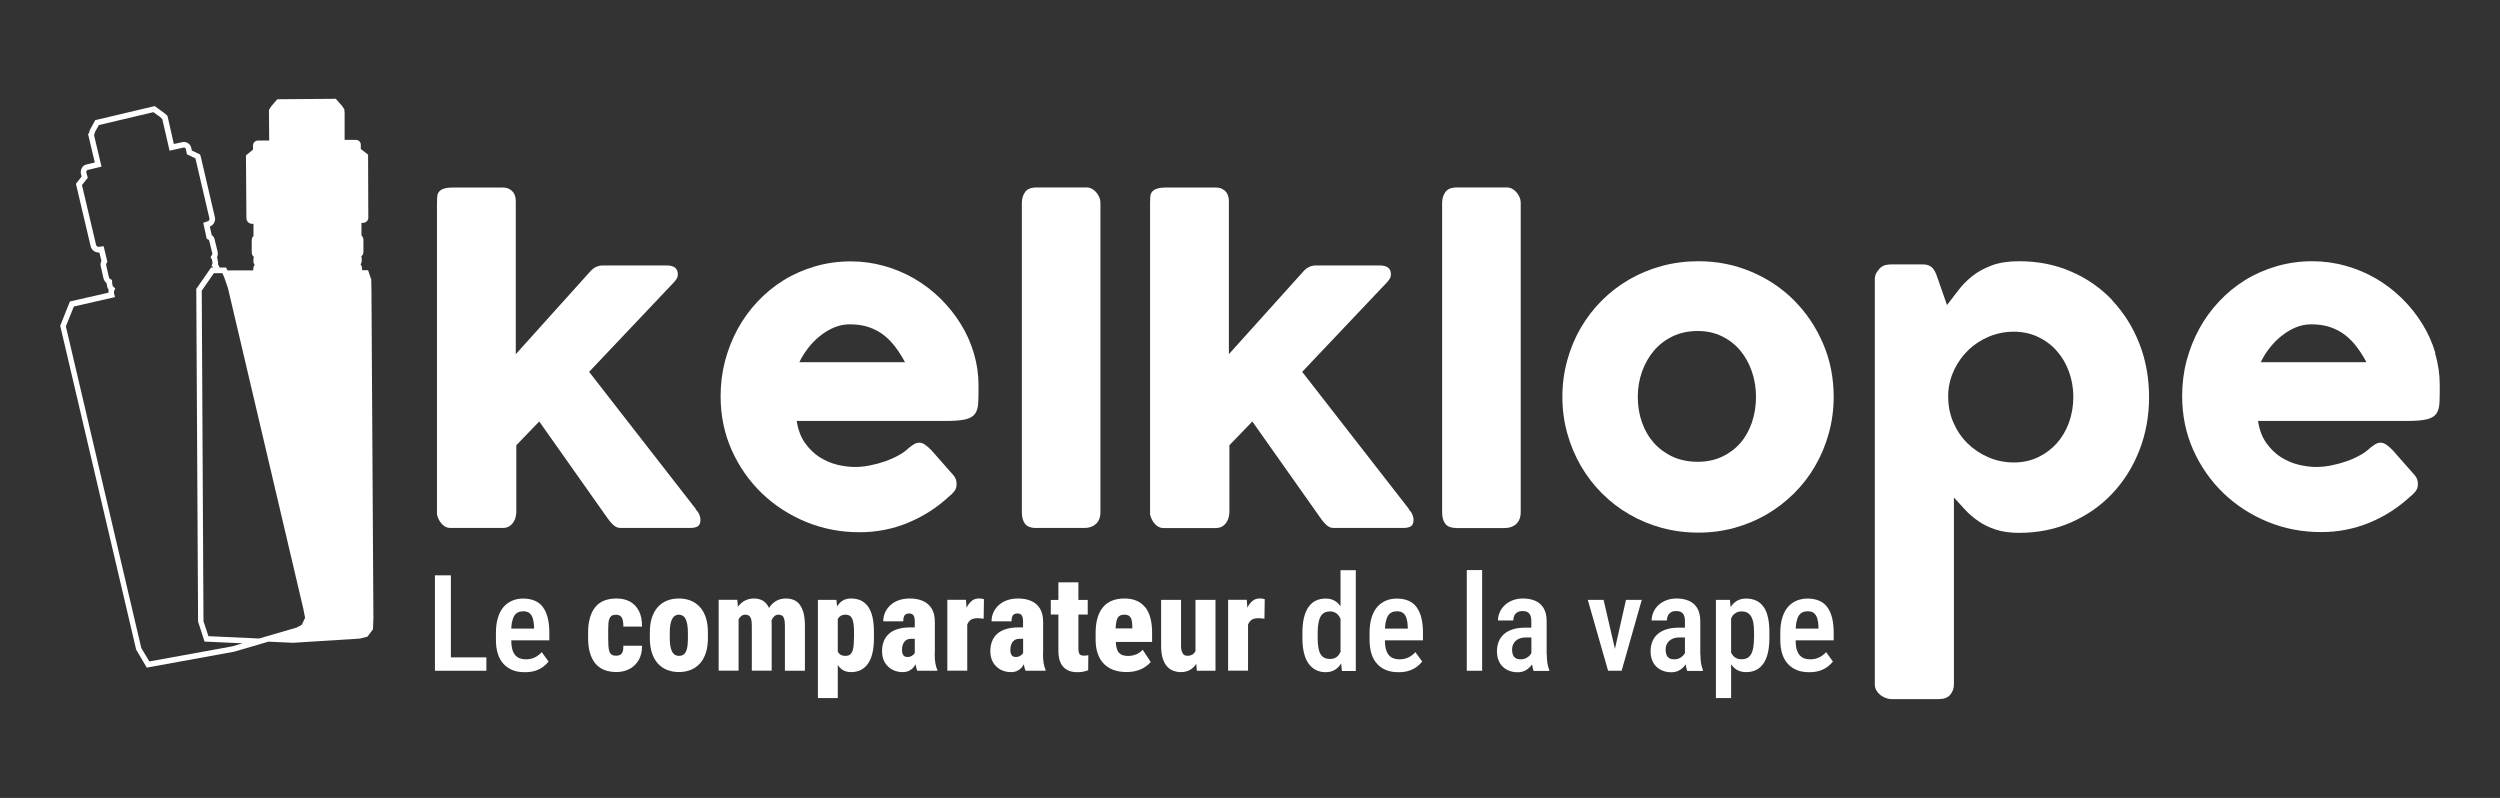<?xml version="1.0" encoding="UTF-8"?><svg id="Calque_1" xmlns="http://www.w3.org/2000/svg" width="332.46" height="106.11" viewBox="0 0 332.46 106.11"><rect x="0" y="0" width="332.46" height="106.11" fill="#333333" stroke="none"/><defs><style>.cls-1{fill:#fff;}</style></defs><path class="cls-1" d="M58.51,69.36c.14.22.33.42.56.59.24.17.52.26.85.26h6.9c.39,0,.7-.08.94-.25.24-.16.43-.36.56-.59.14-.23.23-.46.27-.7.05-.24.07-.43.07-.58v-8.88l3.05-3.16,8.99,12.73c.33.48.63.83.91,1.07.28.24.57.36.88.36h9.29c.46,0,.8-.08,1.03-.23.23-.16.34-.44.34-.87,0-.2-.05-.43-.15-.67-.1-.25-.27-.49-.51-.73h.06l-14.21-18.26,11.3-11.93c.2-.24.33-.42.4-.55.06-.13.1-.29.1-.49,0-.79-.5-1.18-1.51-1.18h-8.44c-.66,0-1.23.26-1.7.8l-9.9,11v-20.35c0-.18-.02-.38-.07-.59-.05-.21-.14-.41-.27-.59-.14-.18-.32-.33-.55-.45-.23-.12-.52-.18-.87-.18h-6.57c-.53,0-.94.05-1.24.15-.29.1-.51.24-.65.43-.14.18-.22.4-.23.66-.02.26-.03.54-.03.85v41.38s.03.15.1.34c.06.19.17.4.3.62Z"/><path class="cls-1" d="M120.76,69.51c2.02-.83,3.83-1.99,5.44-3.48.27-.2.51-.44.71-.7.2-.27.3-.58.3-.95,0-.2-.03-.4-.08-.59-.06-.19-.18-.41-.39-.65l-2.91-3.3c-.31-.31-.59-.55-.84-.72-.25-.16-.49-.25-.73-.25s-.46.06-.67.18c-.21.12-.46.3-.76.54-.33.33-.77.65-1.31.95-.54.3-1.14.57-1.79.8-.65.23-1.32.41-2.02.55s-1.37.21-2.03.21c-.73,0-1.51-.1-2.34-.3-.82-.2-1.6-.54-2.34-1-.73-.47-1.38-1.1-1.94-1.88-.56-.79-.93-1.77-1.11-2.94h19.8c1.15,0,2.03-.07,2.63-.21.6-.14,1.02-.38,1.28-.74.26-.36.4-.84.43-1.44.03-.6.04-1.38.04-2.34,0-1.47-.21-2.89-.62-4.27-.41-1.38-.99-2.69-1.75-3.9-.75-1.22-1.65-2.34-2.69-3.37-1.05-1.03-2.2-1.91-3.45-2.64-1.26-.73-2.6-1.3-4.03-1.7-1.43-.4-2.91-.61-4.43-.61-1.67,0-3.25.22-4.76.66-1.5.44-2.9,1.05-4.18,1.84-1.28.79-2.44,1.74-3.48,2.85-1.04,1.11-1.92,2.32-2.64,3.64-.72,1.32-1.28,2.74-1.68,4.25-.39,1.51-.59,3.07-.59,4.69,0,2.58.5,4.98,1.48,7.18.99,2.2,2.33,4.11,4.01,5.73,1.69,1.62,3.65,2.89,5.88,3.81,2.24.92,4.61,1.37,7.12,1.37,2.25,0,4.39-.42,6.41-1.25ZM107.44,46.32c.47-.61.99-1.15,1.58-1.62.59-.48,1.21-.86,1.88-1.14.67-.28,1.36-.43,2.08-.43.99,0,1.86.13,2.6.39.74.26,1.4.61,1.98,1.07.58.46,1.09.99,1.54,1.6.45.6.87,1.26,1.25,1.98h-14.05c.29-.62.67-1.24,1.14-1.84Z"/><path class="cls-1" d="M137.84,70.21h6.38c.62,0,1.13-.18,1.53-.54.39-.36.59-.88.59-1.58V27.02c0-.31-.06-.6-.18-.85-.12-.26-.27-.48-.44-.66-.17-.18-.36-.33-.56-.43-.2-.1-.39-.15-.58-.15h-6.74c-.72,0-1.22.2-1.51.6-.29.4-.44.9-.44,1.49v41.08c0,.7.15,1.22.44,1.58.29.36.8.54,1.51.54Z"/><path class="cls-1" d="M163.49,68.09v-8.88l3.05-3.16,8.99,12.73c.33.48.63.83.91,1.07s.57.36.88.36h9.29c.46,0,.8-.08,1.03-.23.23-.16.34-.44.34-.87,0-.2-.05-.43-.15-.67-.1-.25-.27-.49-.51-.73h.06l-14.21-18.26,11.3-11.93c.2-.24.33-.42.4-.55.06-.13.1-.29.1-.49,0-.79-.5-1.18-1.51-1.18h-8.44c-.66,0-1.23.26-1.7.8l-9.9,11v-20.35c0-.18-.02-.38-.07-.59-.05-.21-.14-.41-.27-.59-.14-.18-.32-.33-.55-.45-.23-.12-.52-.18-.87-.18h-6.57c-.53,0-.94.05-1.24.15-.29.1-.51.24-.65.43-.14.18-.22.4-.23.66-.02.26-.03.54-.03.85v41.38s.03.15.1.34c.06.19.17.4.3.62.14.22.33.42.56.59.24.17.52.26.85.26h6.9c.39,0,.7-.08.94-.25.24-.16.43-.36.56-.59.14-.23.23-.46.27-.7.05-.24.07-.43.07-.58Z"/><path class="cls-1" d="M201.64,69.67c.39-.36.59-.88.59-1.58V27.02c0-.31-.06-.6-.18-.85-.12-.26-.27-.48-.44-.66-.17-.18-.36-.33-.56-.43-.2-.1-.39-.15-.58-.15h-6.74c-.72,0-1.22.2-1.51.6-.29.4-.44.9-.44,1.49v41.08c0,.7.15,1.22.44,1.58.29.36.8.54,1.51.54h6.38c.62,0,1.13-.18,1.53-.54Z"/><path class="cls-1" d="M238.59,39.95c-1.62-1.62-3.53-2.9-5.72-3.82-2.19-.93-4.53-1.39-7.02-1.39-1.69,0-3.3.21-4.85.63-1.55.42-2.99,1.02-4.33,1.79-1.34.77-2.55,1.7-3.64,2.79-1.09,1.09-2.03,2.3-2.8,3.63-.78,1.33-1.38,2.77-1.81,4.33-.43,1.56-.65,3.18-.65,4.87s.22,3.3.65,4.85c.43,1.55,1.04,2.99,1.81,4.33.78,1.34,1.71,2.55,2.8,3.64,1.09,1.09,2.3,2.03,3.64,2.8,1.34.78,2.78,1.38,4.33,1.8,1.55.42,3.17.63,4.85.63s3.27-.21,4.8-.63c1.53-.42,2.96-1.02,4.3-1.8,1.34-.78,2.55-1.72,3.64-2.8,1.09-1.09,2.03-2.3,2.8-3.64.78-1.34,1.38-2.78,1.81-4.33.43-1.55.65-3.17.65-4.85,0-2.55-.47-4.92-1.42-7.11-.94-2.19-2.23-4.1-3.85-5.72ZM232.98,56.17c-.36,1.05-.87,1.97-1.54,2.74-.67.77-1.49,1.38-2.45,1.83-.96.45-2.04.67-3.23.67s-2.33-.22-3.31-.67c-.98-.45-1.81-1.06-2.5-1.83-.69-.77-1.22-1.68-1.59-2.74-.38-1.05-.56-2.19-.56-3.39s.19-2.29.56-3.35c.38-1.06.91-2,1.59-2.8.69-.81,1.52-1.44,2.5-1.91.98-.47,2.08-.7,3.31-.7s2.27.23,3.23.7c.96.47,1.78,1.1,2.45,1.91.67.81,1.18,1.74,1.54,2.8.36,1.06.54,2.18.54,3.35s-.18,2.34-.54,3.39Z"/><path class="cls-1" d="M280.93,39.95c-1.53-1.62-3.35-2.9-5.47-3.82-2.12-.93-4.43-1.39-6.94-1.39-1.43,0-2.64.18-3.63.55s-1.84.83-2.56,1.39c-.71.56-1.33,1.18-1.86,1.87-.52.69-1.04,1.36-1.55,2.02l-1.16-3.33c-.09-.29-.19-.56-.29-.81-.1-.25-.22-.47-.37-.66-.15-.19-.33-.34-.56-.45-.23-.11-.52-.16-.87-.16h-4.15c-.24,0-.49.03-.74.08-.26.06-.5.18-.74.39-.2.2-.37.42-.51.66s-.21.54-.21.91v53.79c0,.31.07.59.22.84.15.25.33.45.55.62.22.16.46.29.71.38.26.09.49.14.71.14h6.3c.7,0,1.21-.19,1.54-.58.33-.39.49-.85.49-1.4v-24.83c.5.55,1,1.1,1.51,1.65s1.1,1.05,1.77,1.51c.67.46,1.43.83,2.3,1.11.86.28,1.89.43,3.08.43,2.51,0,4.83-.47,6.94-1.4,2.12-.94,3.94-2.21,5.47-3.84,1.53-1.62,2.73-3.53,3.59-5.73.86-2.2,1.29-4.56,1.29-7.09s-.43-4.92-1.29-7.11c-.86-2.19-2.06-4.1-3.59-5.72ZM275.14,56.19c-.38,1.06-.93,1.98-1.62,2.76-.7.78-1.53,1.4-2.5,1.86s-2.04.69-3.22.69-2.32-.23-3.38-.69c-1.06-.46-1.99-1.08-2.78-1.86-.79-.78-1.41-1.7-1.87-2.76-.46-1.06-.69-2.2-.69-3.41v-.41c.05-1.14.33-2.21.81-3.22.49-1.01,1.12-1.88,1.9-2.63.78-.74,1.69-1.33,2.72-1.76,1.04-.43,2.13-.65,3.29-.65s2.25.23,3.22.69c.97.46,1.81,1.08,2.5,1.87.7.79,1.24,1.71,1.62,2.76.38,1.05.58,2.17.58,3.34s-.19,2.35-.58,3.41Z"/><path class="cls-1" d="M323.87,46.96c-.41-1.38-.99-2.69-1.75-3.9-.75-1.22-1.65-2.34-2.69-3.37-1.05-1.03-2.2-1.91-3.45-2.64-1.26-.73-2.6-1.3-4.03-1.7-1.43-.4-2.91-.61-4.43-.61-1.67,0-3.25.22-4.76.66-1.5.44-2.9,1.05-4.18,1.84-1.28.79-2.44,1.74-3.48,2.85-1.04,1.11-1.92,2.32-2.64,3.64-.72,1.32-1.28,2.74-1.68,4.25s-.59,3.07-.59,4.69c0,2.58.5,4.98,1.48,7.18.99,2.2,2.33,4.11,4.01,5.73,1.69,1.62,3.65,2.89,5.88,3.81s4.61,1.37,7.12,1.37c2.25,0,4.39-.42,6.41-1.25,2.02-.83,3.83-1.99,5.44-3.48.27-.2.51-.44.71-.7.2-.27.3-.58.3-.95,0-.2-.03-.4-.08-.59-.06-.19-.18-.41-.39-.65l-2.91-3.3c-.31-.31-.59-.55-.84-.72-.25-.16-.49-.25-.73-.25s-.46.06-.67.18c-.21.12-.46.3-.76.54-.33.33-.77.65-1.31.95s-1.14.57-1.79.8c-.65.23-1.32.41-2.02.55s-1.37.21-2.03.21c-.73,0-1.51-.1-2.34-.3-.82-.2-1.6-.54-2.34-1-.73-.47-1.38-1.1-1.94-1.88-.56-.79-.93-1.77-1.11-2.94h19.8c1.15,0,2.03-.07,2.62-.21.6-.14,1.02-.38,1.28-.74.26-.36.4-.84.43-1.44.03-.6.04-1.38.04-2.34,0-1.47-.21-2.89-.62-4.27ZM300.65,48.16c.29-.62.67-1.24,1.14-1.84.47-.61.99-1.15,1.58-1.62s1.21-.86,1.88-1.14c.67-.28,1.36-.43,2.08-.43.99,0,1.86.13,2.6.39.74.26,1.4.61,1.98,1.07.58.46,1.09.99,1.54,1.6.45.6.87,1.26,1.25,1.98h-14.05Z"/><path class="cls-1" d="M49.33,37.08l-.38-1.15h-.82c.03-.06.03-.12.03-.18,0-.23-.09-.44-.21-.59.09-.12.15-.29.15-.44v-.38c0-.09-.03-.18-.06-.26.18-.12.29-.32.29-.59v-1.59c0-.26-.12-.47-.26-.59v-1.67h.18c.41,0,.76-.32.73-.73l-.03-8.13v-.21l-.97-.76v-.59c0-.32-.29-.62-.65-.62h-1.5v-3.55l-.03-.35v-.15l-.06-.09-.23-.35-.85-.97-7.78.06-.79.91-.26.41-.06.09v.5l.03,3.58h-1.5c-.35,0-.65.29-.65.65v.56l-.94.76.06,8.34c0,.41.32.76.73.76h.21v1.64c-.15.12-.23.32-.23.56v1.59c0,.29.12.5.29.62-.03.09-.06.18-.06.26v.35c0,.18.06.32.15.44-.12.18-.18.38-.18.62v.12h-3.44l-.16-.38h-.88c-.06-.16-.12-.31-.21-.43.03-.13.03-.28-.02-.43l-.07-.41s-.02-.06-.04-.09c.11-.22.14-.5.08-.76l-.37-1.51c-.04-.29-.19-.54-.42-.7l-.24-1.12c.23-.09.43-.26.55-.47.15-.26.19-.55.11-.8l-1.85-7.95-.11-.37-1.1-.52-.08-.4c-.15-.53-.68-.84-1.21-.71l-1.1.24-.71-3.15-.14-.6-.5-.43-1.2-.86-7.9,1.87-.7,1.27-.13.42-.12.18.89,3.76-1.08.26c-.52.09-.87.63-.77,1.23l.1.38-.76.96,1.95,8.27c.12.56.63.92,1.17.87l.27,1.11c-.12.25-.15.53-.08.75l.35,1.55c.06.26.2.49.41.66,0,.04.01.08.03.12l.07.41c.05.14.11.26.19.36-.03.12-.04.25-.03.38l-5.13,1.17-1.29,3.23,10.1,43.07,1.41,2.39,11.6-2.11,3.46-1.01h0l.16-.05.95-.28,3.28.15,8.9-.56,1-.26.73-.97.06-1.41-.26-43.75-.03-1.47ZM29.86,37l.46,1.34,10.01,42.59.24,1.23-.43.92-.7.38-4.99,1.45-6.73-.31-.66-1.99-.23-43.95,1.61-2.33h1.14l.28.66ZM32.23,85.56l-1.32.39-11.05,2.01-1.07-1.78-10.03-42.78,1.06-2.64,5.47-1.25-.12-.49c-.03-.14-.02-.26.04-.41l.12-.27-.23-.18s-.09-.08-.12-.14l-.07-.41s-.01-.09-.01-.15v-.23l-.21-.1c-.05-.03-.17-.1-.21-.28l-.36-1.58c-.02-.08,0-.21.07-.31l.09-.14-.5-2.08-.57.08c-.21.04-.39-.07-.44-.28l-1.87-7.93.77-.97-.19-.7c-.03-.15.05-.31.19-.34l1.83-.44-.99-4.17.13-.45.51-.91,7.25-1.71.87.62.31.3.97,4.2,1.84-.41c.16-.04.28.06.31.15l.16.74,1.13.54,1.86,7.98c.03.1,0,.19-.03.23-.05.09-.14.15-.29.19l-.5.17.46,2.13.18.08c.09.04.15.11.17.24l.38,1.56c.03.13,0,.25-.05.29l-.17.26.14.25s.04.07.04.05l.07.41c.02.06.02.11-.02.21l-.1.26.22.17s.03.02.04.04h-.32l-1.97,2.84.24,44.25.86,2.65,5.06.23Z"/><polygon class="cls-1" points="59.96 76.51 57.84 76.51 57.84 89.2 59.4 89.2 59.96 89.2 64.68 89.2 64.68 87.42 59.96 87.42 59.96 76.51"/><path class="cls-1" d="M72.21,80.75c-.28-.38-.64-.67-1.08-.86-.44-.19-.95-.29-1.55-.29-.52,0-1,.09-1.44.27s-.83.46-1.16.83-.58.85-.76,1.43c-.18.58-.27,1.27-.27,2.06v.91c0,.7.09,1.32.26,1.86.17.54.43.98.76,1.34.33.36.74.63,1.21.82s1.02.27,1.63.27c.55,0,1.02-.07,1.43-.21.4-.14.75-.32,1.03-.54.28-.22.51-.44.68-.67l-.91-1.25c-.25.29-.55.52-.89.69s-.75.27-1.21.27c-.32,0-.6-.05-.84-.14-.24-.1-.45-.25-.61-.45-.17-.21-.29-.47-.38-.8-.08-.31-.12-.7-.12-1.14h5.06v-1.03c0-.74-.07-1.39-.21-1.95-.14-.56-.35-1.03-.63-1.41ZM71.03,83.59h-3.04c.02-.29.04-.56.08-.78.07-.37.17-.66.3-.89.13-.22.3-.38.5-.48.2-.1.44-.15.7-.15.37,0,.65.08.85.25.2.17.35.4.44.71.09.31.15.68.16,1.11v.22Z"/><path class="cls-1" d="M80.89,83.06c.02-.29.06-.54.13-.73s.17-.34.32-.44c.15-.1.34-.14.58-.14s.43.06.58.17c.15.11.25.29.31.52s.09.53.09.89h2.48c0-.84-.13-1.54-.42-2.09s-.68-.96-1.19-1.24c-.51-.28-1.11-.41-1.79-.41-.63,0-1.19.1-1.66.29-.47.19-.86.48-1.17.87s-.54.86-.7,1.42c-.16.56-.24,1.2-.24,1.92v.78c0,.73.08,1.37.24,1.93.16.56.39,1.03.7,1.41.31.38.7.67,1.18.87.47.19,1.03.29,1.66.29s1.22-.14,1.73-.41c.51-.27.91-.67,1.22-1.19.3-.52.45-1.15.44-1.9h-2.48c0,.34-.03.61-.1.8-.07.19-.18.33-.32.41s-.32.12-.54.12c-.25,0-.45-.04-.59-.14-.14-.09-.25-.23-.31-.42s-.11-.43-.13-.73-.03-.65-.03-1.06v-.78c0-.4,0-.74.03-1.03Z"/><path class="cls-1" d="M93.09,80.74c-.34-.38-.75-.66-1.22-.86-.47-.19-1.01-.29-1.6-.29s-1.11.1-1.58.29c-.47.19-.88.48-1.22.86-.34.38-.6.85-.78,1.41-.18.56-.27,1.22-.27,1.96v.74c0,.74.09,1.39.27,1.95.18.56.44,1.04.78,1.42.34.38.75.67,1.23.86s1.01.29,1.59.29,1.11-.1,1.58-.29.88-.48,1.22-.86c.34-.38.6-.85.78-1.42.18-.56.27-1.21.27-1.95v-.74c0-.74-.09-1.4-.27-1.96-.18-.56-.44-1.03-.78-1.41ZM91.48,84.86c0,.42-.02.78-.06,1.08-.04.3-.11.55-.21.74-.1.19-.22.33-.38.41-.15.09-.34.13-.55.13-.19,0-.36-.04-.51-.13-.15-.09-.27-.23-.38-.41-.1-.19-.18-.43-.24-.74s-.08-.66-.08-1.08v-.74c0-.42.03-.78.08-1.07s.13-.54.24-.74c.1-.19.23-.34.38-.43.15-.09.31-.14.5-.14s.36.05.52.14c.15.09.28.23.38.43s.18.44.23.74.08.65.08,1.07v.74Z"/><path class="cls-1" d="M106.34,80.39c-.22-.28-.49-.49-.79-.61s-.64-.19-1.01-.19c-.52,0-.97.11-1.35.34-.37.22-.68.53-.92.92-.08-.18-.18-.35-.29-.49-.21-.26-.45-.46-.74-.58-.29-.12-.6-.19-.93-.19-.52,0-.97.11-1.36.34-.32.19-.58.45-.82.76l-.08-.93h-2.48v9.43h2.65v-6.82c.1-.19.22-.34.36-.45.16-.12.33-.18.52-.18s.35.04.48.12c.13.08.23.23.3.44.07.21.1.52.1.94v5.95h2.64v-6.29c0-.13-.01-.25-.02-.37.02-.04.02-.09.04-.12.1-.21.22-.37.37-.49.15-.12.32-.18.51-.18.19,0,.34.04.47.12.13.08.23.22.29.44.07.21.1.52.1.93v5.97h2.66v-5.97c0-.67-.06-1.24-.18-1.71-.12-.46-.3-.84-.52-1.12Z"/><path class="cls-1" d="M115.45,80.68c-.26-.37-.58-.64-.96-.82s-.83-.27-1.33-.27c-.46,0-.86.11-1.19.34-.25.17-.46.42-.65.7l-.09-.86h-2.46v13.06h2.64v-4.38c.17.23.35.43.56.58.33.23.72.35,1.19.35.51,0,.96-.1,1.33-.29s.7-.48.96-.87c.26-.38.46-.86.58-1.42.13-.56.19-1.21.19-1.96v-.74c0-.78-.06-1.45-.19-2.02-.13-.57-.32-1.03-.58-1.4ZM113.56,84.84c0,.42-.02.79-.05,1.09-.03.3-.1.55-.18.74-.09.19-.2.33-.35.42s-.33.13-.56.13c-.33,0-.59-.08-.77-.25-.09-.09-.17-.19-.24-.32v-4.31s.02-.04.03-.06c.1-.18.23-.31.39-.4.16-.09.35-.14.58-.14s.41.04.55.12c.15.08.27.22.36.4.09.19.15.43.19.73.04.3.06.67.06,1.1v.74Z"/><path class="cls-1" d="M124.32,86.86v-4.16c0-.74-.15-1.34-.44-1.8-.29-.46-.69-.79-1.19-1-.5-.21-1.07-.31-1.7-.31-.54,0-1.03.08-1.46.23-.43.15-.8.37-1.11.65-.31.28-.54.6-.71.97-.17.37-.25.77-.25,1.19h2.66c0-.23.02-.43.07-.58.05-.15.13-.27.25-.35s.26-.12.44-.12.33.03.44.1.19.18.25.34.08.37.08.65v.76h-.53c-.68,0-1.26.08-1.75.23-.49.15-.88.37-1.18.65s-.53.61-.67,1c-.15.38-.22.81-.22,1.26,0,.6.12,1.11.37,1.53.25.41.58.73.99.95.42.22.87.33,1.37.33.34,0,.62-.06.85-.17s.43-.26.59-.45c.11-.13.2-.28.28-.43.06.33.13.63.23.87h2.67v-.15c-.12-.23-.2-.51-.26-.84-.06-.33-.09-.78-.09-1.35ZM121.28,87.21c-.17.1-.38.16-.62.16-.14,0-.26-.03-.37-.09-.1-.06-.19-.16-.25-.3-.06-.14-.09-.33-.09-.56,0-.2.02-.39.07-.56.05-.18.12-.33.21-.47.1-.13.22-.24.37-.32.15-.08.33-.12.54-.12h.51v1.89c-.08.14-.2.26-.37.36Z"/><path class="cls-1" d="M130.14,79.59c-.34,0-.64.1-.9.31-.26.21-.49.5-.68.88,0,.02-.01.04-.02.05l-.08-1.07h-2.48v9.43h2.65v-6.12c.05-.14.12-.27.2-.38.12-.16.27-.28.46-.36.19-.08.41-.12.68-.12.12,0,.26,0,.43.02.17.01.31.03.41.05l.04-2.6c-.08-.03-.19-.05-.32-.07-.13-.02-.25-.03-.37-.03Z"/><path class="cls-1" d="M138.72,86.86v-4.16c0-.74-.15-1.34-.44-1.8-.29-.46-.69-.79-1.19-1-.5-.21-1.07-.31-1.7-.31-.54,0-1.03.08-1.46.23-.43.15-.8.37-1.11.65-.31.28-.54.6-.71.97-.17.37-.25.77-.25,1.19h2.66c0-.23.02-.43.07-.58.05-.15.13-.27.25-.35s.26-.12.44-.12.33.03.44.1.19.18.25.34.08.37.08.65v.76h-.53c-.68,0-1.26.08-1.75.23-.49.15-.88.37-1.18.65s-.53.61-.67,1c-.15.38-.22.81-.22,1.26,0,.6.12,1.11.37,1.53.25.41.58.73.99.95.42.22.87.33,1.37.33.34,0,.62-.06.85-.17s.43-.26.59-.45c.11-.13.2-.28.28-.43.06.33.13.63.23.87h2.67v-.15c-.12-.23-.2-.51-.26-.84-.06-.33-.09-.78-.09-1.35ZM135.69,87.21c-.17.1-.38.16-.62.16-.14,0-.26-.03-.37-.09-.1-.06-.19-.16-.25-.3-.06-.14-.09-.33-.09-.56,0-.2.02-.39.07-.56.05-.18.12-.33.21-.47.1-.13.22-.24.37-.32.15-.08.33-.12.54-.12h.51v1.89c-.08.14-.2.26-.37.36Z"/><path class="cls-1" d="M144.14,87.19c-.18,0-.32-.03-.43-.08-.11-.06-.18-.15-.23-.29-.04-.14-.07-.34-.07-.59v-4.51h1.24v-1.94h-1.24v-2.34h-2.66v2.34h-1.01v1.94h1.01v4.82c0,.67.1,1.22.31,1.64.21.42.5.72.87.92s.82.29,1.35.29c.3,0,.56-.02.78-.07.22-.04.44-.11.65-.19l.02-2c-.07.02-.15.03-.25.04-.1.01-.21.02-.34.02Z"/><path class="cls-1" d="M152.24,80.71c-.31-.38-.69-.66-1.14-.84-.45-.19-.98-.28-1.57-.28-.62,0-1.17.1-1.65.29-.48.19-.88.48-1.2.87-.32.38-.57.86-.73,1.43-.17.57-.25,1.24-.25,2v.89c0,.69.09,1.29.27,1.82s.44.98.79,1.35.78.65,1.29.84c.51.19,1.09.29,1.76.29.54,0,1.02-.07,1.44-.2.42-.13.78-.3,1.08-.51s.53-.41.7-.62l-1.07-1.63c-.24.27-.53.47-.87.61-.34.14-.7.21-1.09.21-.27,0-.5-.04-.7-.1-.2-.07-.37-.18-.51-.34-.14-.16-.24-.38-.31-.65-.05-.21-.08-.48-.09-.77h4.82v-1.25c0-.76-.08-1.42-.24-1.99-.16-.56-.39-1.03-.7-1.41ZM150.58,83.57h-2.22c0-.18.02-.35.04-.51.03-.31.09-.57.17-.76.08-.19.2-.33.35-.42.15-.09.35-.14.6-.14s.45.05.61.15c.15.1.27.26.34.49s.11.54.11.92v.26Z"/><path class="cls-1" d="M159,86.55c-.07.14-.16.27-.27.37-.2.19-.47.29-.82.29-.13,0-.25-.02-.36-.07s-.19-.13-.26-.24c-.07-.11-.12-.25-.17-.41s-.06-.37-.06-.59v-6.13h-2.65v6.11c0,.62.06,1.15.19,1.59.13.44.31.81.54,1.09.24.28.51.49.84.62.32.13.68.2,1.07.2.48,0,.9-.11,1.26-.33.31-.19.56-.45.78-.77l.07.92h2.48v-9.43h-2.66v6.78Z"/><path class="cls-1" d="M167.48,79.59c-.34,0-.64.1-.9.31-.26.21-.49.5-.68.88,0,.02-.01.04-.02.05l-.08-1.07h-2.48v9.43h2.65v-6.12c.05-.14.12-.27.2-.38.12-.16.27-.28.46-.36.19-.08.41-.12.68-.12.12,0,.26,0,.43.02.17.01.31.03.41.05l.04-2.6c-.08-.03-.19-.05-.32-.07-.13-.02-.25-.03-.37-.03Z"/><path class="cls-1" d="M178.27,80.63c-.22-.3-.46-.55-.75-.72-.35-.21-.75-.31-1.22-.31s-.92.09-1.3.27c-.39.18-.71.46-.98.84-.27.38-.47.85-.61,1.42-.14.57-.21,1.24-.21,2.01v.74c0,.74.07,1.4.21,1.96.14.56.34,1.03.61,1.41.27.38.6.66.98.85.38.19.81.29,1.29.29s.87-.1,1.22-.31c.33-.2.61-.49.85-.85l.09,1h1.85v-13.4h-2.03v4.82ZM177.78,87.35c-.24.19-.54.28-.91.28-.3,0-.55-.05-.76-.16-.21-.11-.38-.27-.51-.5-.13-.22-.22-.51-.28-.86s-.09-.76-.09-1.25v-.74c0-.48.03-.9.1-1.26s.16-.65.29-.87c.13-.23.29-.4.5-.51s.46-.17.76-.17c.27,0,.5.06.7.17s.37.27.51.47c.07.11.12.25.18.37v4.38c-.13.26-.29.49-.49.65Z"/><path class="cls-1" d="M188.39,80.75c-.28-.38-.64-.67-1.08-.86-.44-.19-.95-.29-1.55-.29-.52,0-1,.09-1.44.27s-.83.46-1.16.83-.58.85-.76,1.43c-.18.58-.27,1.27-.27,2.06v.91c0,.7.09,1.32.26,1.86.17.54.43.98.76,1.34.33.36.74.63,1.21.82s1.02.27,1.63.27c.55,0,1.02-.07,1.43-.21.4-.14.75-.32,1.03-.54.28-.22.51-.44.68-.67l-.91-1.25c-.25.29-.55.52-.89.69s-.75.27-1.21.27c-.32,0-.6-.05-.84-.14-.24-.1-.45-.25-.61-.45-.17-.21-.29-.47-.38-.8-.08-.31-.12-.7-.12-1.14h5.06v-1.03c0-.74-.07-1.39-.21-1.95-.14-.56-.35-1.03-.63-1.41ZM187.22,83.59h-3.04c.02-.29.04-.56.08-.78.07-.37.17-.66.3-.89.13-.22.3-.38.5-.48.2-.1.44-.15.7-.15.37,0,.65.08.85.25.2.17.35.4.44.71.09.31.15.68.16,1.11v.22Z"/><rect class="cls-1" x="195.06" y="75.81" width="2.04" height="13.39"/><path class="cls-1" d="M205.68,87.01v-4.4c0-.72-.14-1.3-.41-1.75-.27-.44-.65-.77-1.12-.97s-1.01-.3-1.61-.3c-.51,0-.97.08-1.38.24-.41.16-.76.37-1.05.65-.29.27-.52.59-.67.94s-.23.71-.23,1.09h2.03c0-.24.05-.46.14-.65.09-.19.23-.34.41-.44.18-.11.41-.16.68-.16s.47.04.64.13c.17.09.3.23.39.42.09.19.14.46.14.79v.87h-.85c-.63,0-1.18.08-1.64.23-.47.15-.86.37-1.16.64s-.54.61-.69.99c-.15.39-.23.81-.23,1.28,0,.59.12,1.09.35,1.5.23.41.56.73.97.95.42.22.88.34,1.41.34.37,0,.69-.07.97-.2.28-.14.52-.32.72-.54.09-.1.17-.2.25-.31.05.35.12.64.2.87h2.08v-.14c-.1-.24-.18-.54-.24-.88-.05-.34-.08-.73-.08-1.17ZM203.04,87.47c-.24.14-.52.21-.84.21-.24,0-.45-.04-.61-.14-.17-.09-.29-.23-.38-.42-.08-.19-.13-.43-.13-.72,0-.24.04-.47.13-.67.08-.2.21-.38.37-.52.16-.14.35-.25.58-.33.23-.08.49-.11.79-.11h.7v2.06s-.03.07-.05.11c-.13.2-.31.38-.55.52Z"/><polygon class="cls-1" points="214.76 86.29 213.25 79.77 211.15 79.77 213.85 89.2 214.35 89.2 215.15 89.2 215.65 89.2 218.33 79.77 216.23 79.77 214.76 86.29"/><path class="cls-1" d="M226.11,87.01v-4.4c0-.72-.14-1.3-.41-1.75-.27-.44-.65-.77-1.12-.97s-1.01-.3-1.61-.3c-.51,0-.97.08-1.38.24-.41.16-.76.37-1.05.65-.29.27-.52.59-.67.94s-.23.71-.23,1.09h2.03c0-.24.05-.46.14-.65.09-.19.23-.34.41-.44.18-.11.41-.16.68-.16s.47.04.64.13c.17.09.3.23.39.42.09.19.14.46.14.79v.87h-.85c-.63,0-1.18.08-1.64.23-.47.15-.86.37-1.16.64s-.54.61-.69.99c-.15.39-.23.81-.23,1.28,0,.59.12,1.09.35,1.5.23.41.56.73.97.95.42.22.88.34,1.41.34.37,0,.69-.07.97-.2.28-.14.52-.32.72-.54.09-.1.17-.2.25-.31.05.35.12.64.2.87h2.08v-.14c-.1-.24-.18-.54-.24-.88-.05-.34-.08-.73-.08-1.17ZM223.46,87.47c-.24.14-.52.21-.84.21-.24,0-.45-.04-.61-.14-.17-.09-.29-.23-.38-.42-.08-.19-.13-.43-.13-.72,0-.24.04-.47.13-.67.08-.2.21-.38.37-.52.16-.14.35-.25.58-.33.23-.08.49-.11.79-.11h.7v2.06s-.03.07-.05.11c-.13.2-.31.38-.55.52Z"/><path class="cls-1" d="M234.51,80.69c-.26-.37-.58-.64-.97-.82-.38-.18-.83-.27-1.33-.27-.48,0-.89.1-1.24.31-.33.19-.6.47-.83.82l-.09-.96h-1.86v13.06h2.02v-4.49c.22.3.46.55.76.73.35.21.76.31,1.25.31s.95-.1,1.33-.29.7-.48.96-.86c.26-.38.46-.85.59-1.41.13-.56.2-1.21.2-1.96v-.74c0-.78-.06-1.45-.19-2.02-.13-.57-.32-1.04-.58-1.4ZM233.25,84.86c0,.48-.03.89-.09,1.25s-.16.65-.29.88-.3.4-.51.51c-.21.11-.46.17-.75.17-.38,0-.69-.09-.93-.28-.2-.16-.35-.36-.47-.61v-4.51c.05-.11.09-.23.16-.33.14-.2.31-.35.51-.46.2-.11.44-.17.71-.17.3,0,.55.05.76.16.21.11.38.28.52.51.14.23.24.52.3.87s.09.77.09,1.26v.74Z"/><path class="cls-1" d="M243.01,80.75c-.28-.38-.64-.67-1.08-.86-.44-.19-.95-.29-1.55-.29-.52,0-1,.09-1.44.27s-.83.46-1.16.83-.58.85-.76,1.43c-.18.58-.27,1.27-.27,2.06v.91c0,.7.09,1.32.26,1.86.17.54.43.98.76,1.34.33.36.74.63,1.21.82s1.02.27,1.63.27c.55,0,1.02-.07,1.43-.21.4-.14.75-.32,1.03-.54.28-.22.51-.44.68-.67l-.91-1.25c-.25.29-.55.52-.89.69s-.75.27-1.21.27c-.32,0-.6-.05-.84-.14-.24-.1-.45-.25-.61-.45-.17-.21-.29-.47-.38-.8-.08-.31-.12-.7-.12-1.14h5.06v-1.03c0-.74-.07-1.39-.21-1.95-.14-.56-.35-1.03-.63-1.41ZM241.84,83.59h-3.04c.02-.29.04-.56.08-.78.07-.37.17-.66.3-.89.13-.22.3-.38.5-.48.2-.1.44-.15.7-.15.37,0,.65.08.85.25.2.17.35.4.44.71.09.31.15.68.16,1.11v.22Z"/></svg>
